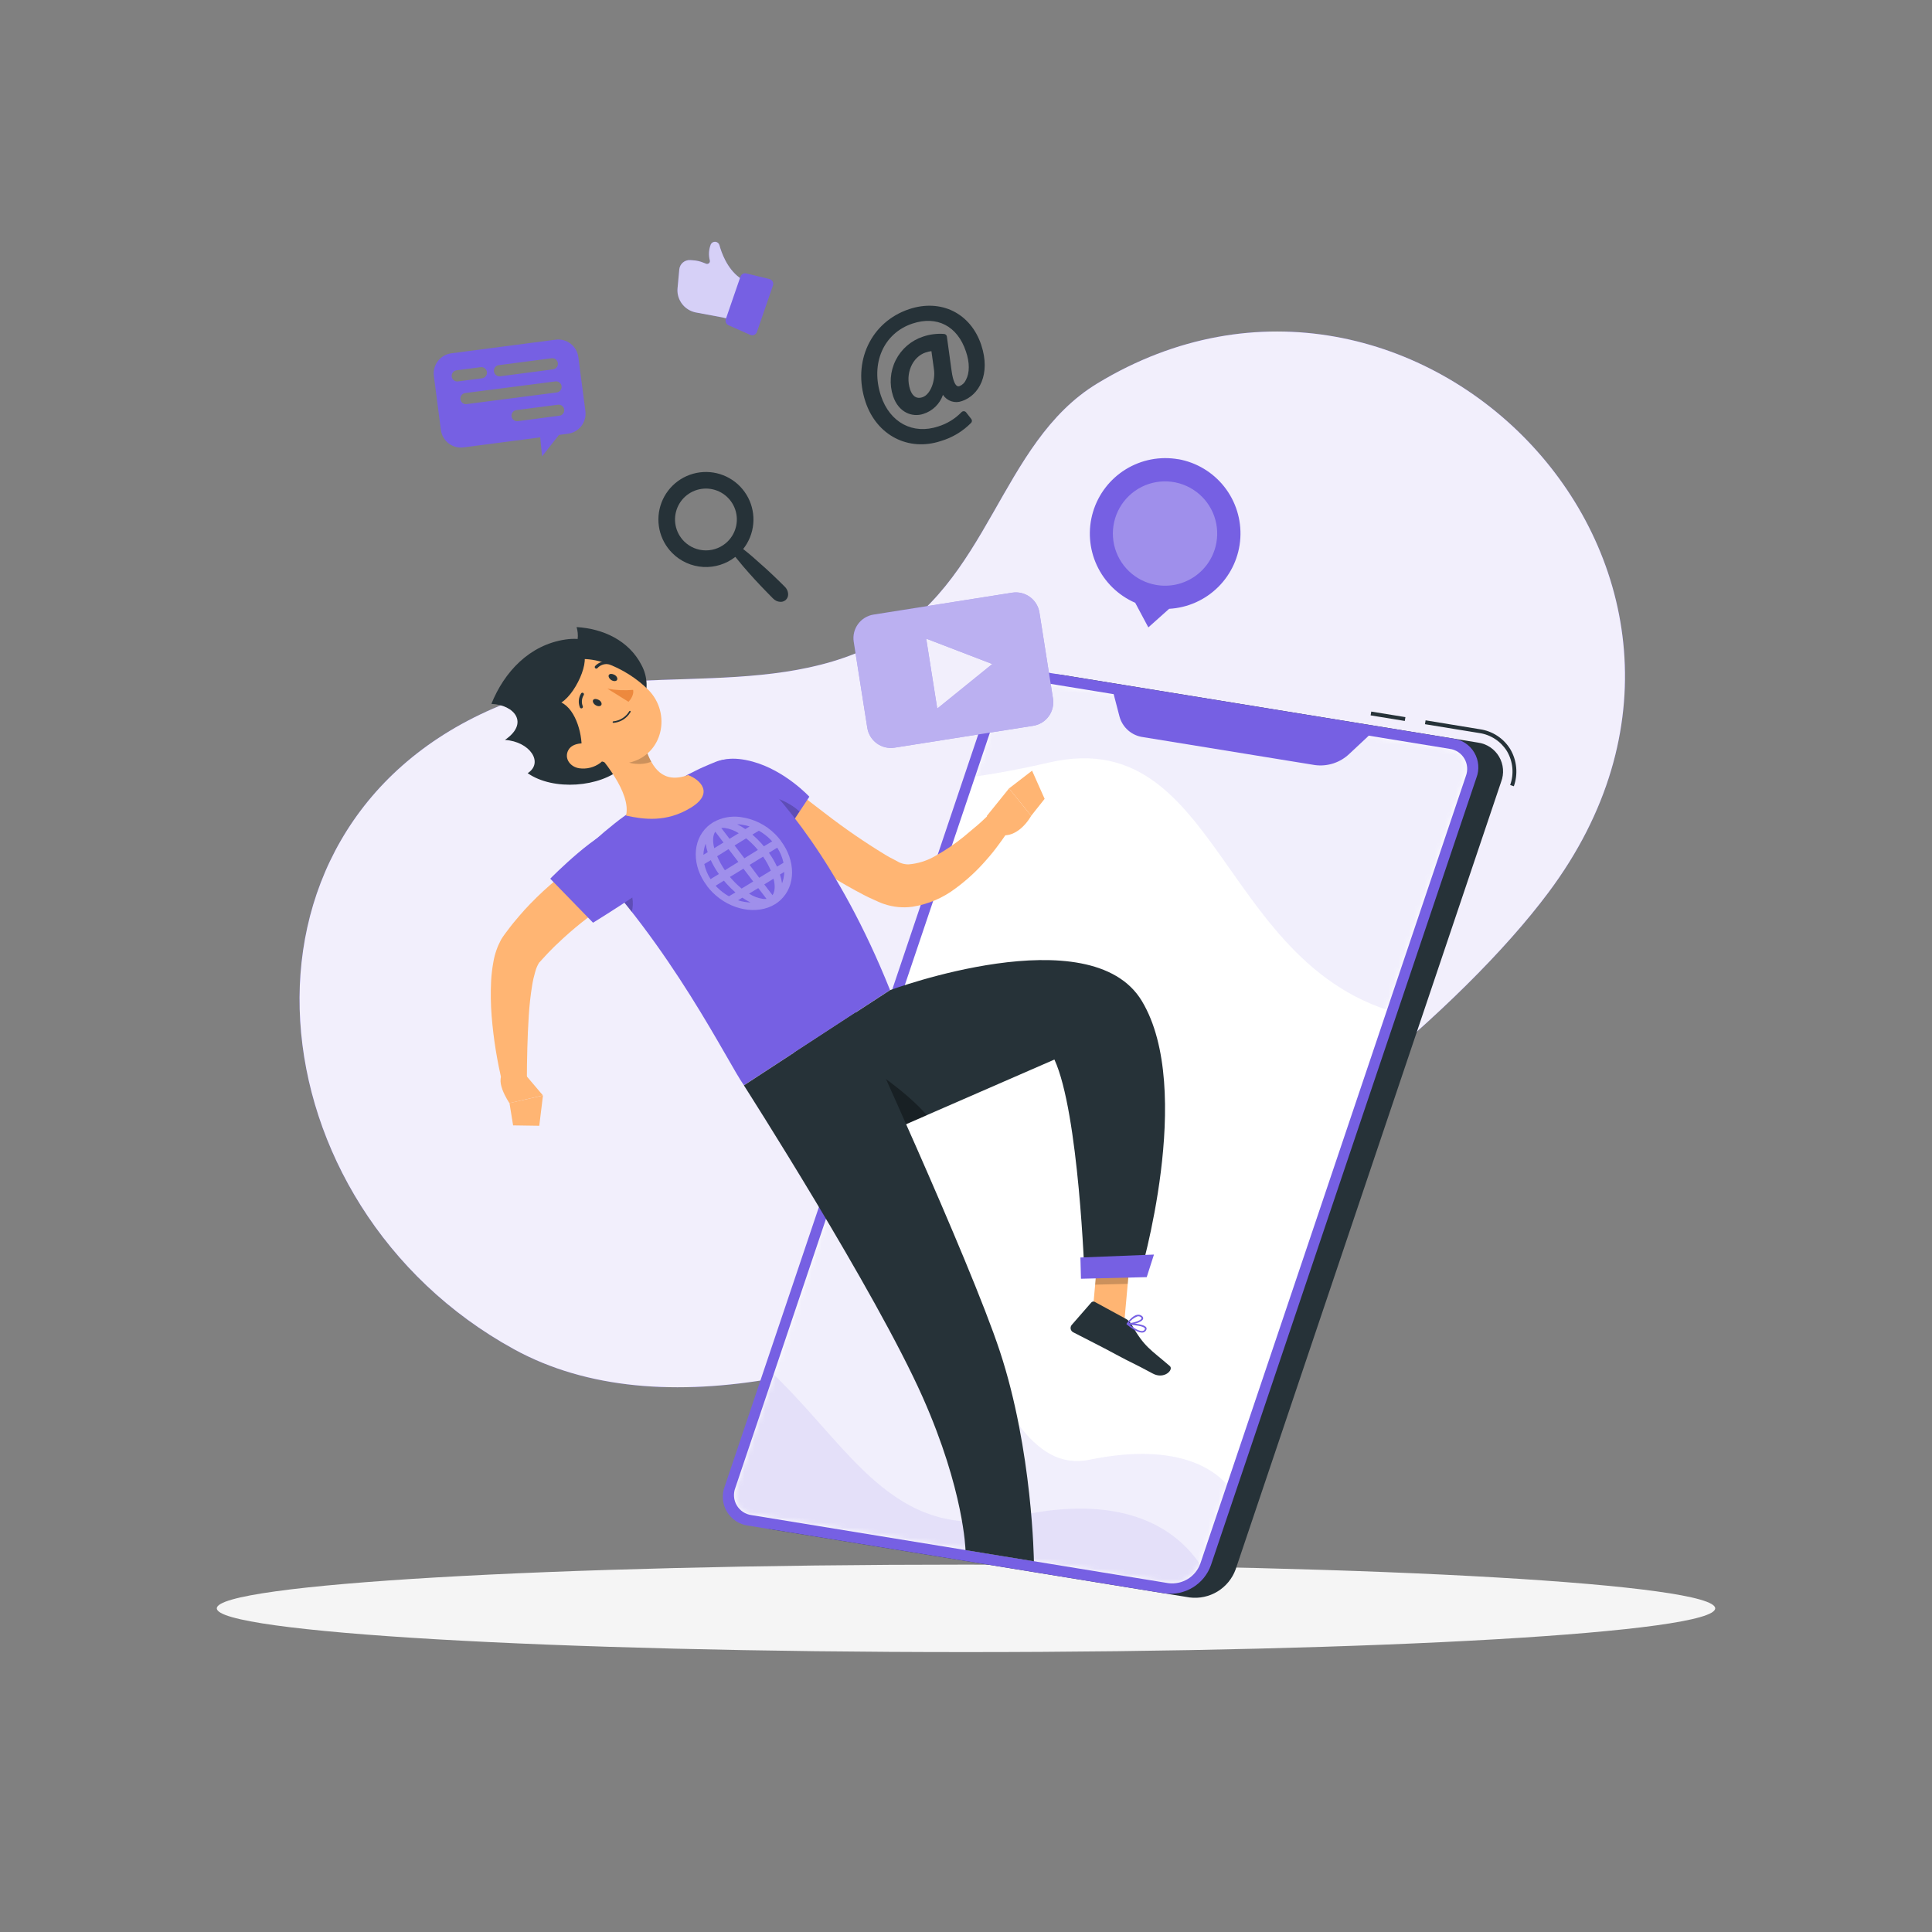 <svg width="375" height="375" viewBox="0 0 375 375" fill="none" xmlns="http://www.w3.org/2000/svg">
<rect x="0" y="0" width="375" height="375" fill="#808080" stroke="none"/>
<path d="M300.54 173.25C347.25 110.82 274.44 37.14 213 74.415C193.89 86.003 192.173 113.363 170.25 124.89C147.863 136.643 119.04 127.365 95.67 137.55C41.16 161.31 49.088 234.075 99.75 261.878C156.653 293.108 267.075 218.025 300.54 173.25Z" fill="#7660E3"/>
<path opacity="0.9" d="M300.54 173.25C347.25 110.82 274.44 37.14 213 74.415C193.89 86.003 192.173 113.363 170.25 124.89C147.863 136.643 119.04 127.365 95.67 137.55C41.16 161.31 49.088 234.075 99.75 261.878C156.653 293.108 267.075 218.025 300.54 173.25Z" fill="white"/>
<path d="M187.5 320.67C267.811 320.67 332.917 316.869 332.917 312.18C332.917 307.491 267.811 303.69 187.5 303.69C107.188 303.69 42.082 307.491 42.082 312.18C42.082 316.869 107.188 320.67 187.5 320.67Z" fill="#F5F5F5"/>
<path d="M293.836 152.61L293.123 152.37C293.505 151.301 293.648 150.162 293.543 149.033C293.438 147.903 293.088 146.81 292.516 145.83C291.934 144.879 291.15 144.068 290.219 143.455C289.289 142.842 288.234 142.442 287.131 142.282L276.586 140.565L276.706 139.815L287.251 141.547C288.462 141.72 289.62 142.158 290.642 142.831C291.664 143.504 292.524 144.395 293.161 145.44C293.788 146.514 294.173 147.712 294.289 148.95C294.406 150.189 294.251 151.438 293.836 152.61Z" fill="#263238"/>
<path d="M266.158 138.114L266.037 138.854L272.67 139.935L272.79 139.194L266.158 138.114Z" fill="#263238"/>
<path d="M150.001 296.895L230.904 310.065C232.789 310.303 234.699 309.894 236.322 308.905C237.945 307.916 239.184 306.405 239.836 304.62L291.361 151.77C291.671 150.975 291.796 150.12 291.727 149.27C291.658 148.419 291.397 147.596 290.964 146.86C290.531 146.125 289.937 145.498 289.226 145.026C288.515 144.554 287.707 144.249 286.861 144.135L205.929 130.965C204.043 130.726 202.132 131.134 200.509 132.124C198.886 133.113 197.648 134.624 196.996 136.41L145.501 289.253C145.192 290.048 145.067 290.904 145.136 291.754C145.204 292.605 145.465 293.429 145.898 294.165C146.331 294.901 146.925 295.528 147.636 296.001C148.347 296.474 149.155 296.78 150.001 296.895Z" fill="#263238"/>
<path d="M145.193 296.115L226.103 309.285C227.988 309.525 229.899 309.117 231.521 308.127C233.143 307.138 234.38 305.626 235.028 303.84L286.561 150.997C286.87 150.202 286.995 149.346 286.926 148.496C286.858 147.645 286.597 146.821 286.164 146.085C285.731 145.35 285.137 144.722 284.426 144.249C283.715 143.776 282.907 143.47 282.061 143.355L201.136 130.185C199.251 129.948 197.342 130.357 195.721 131.346C194.099 132.335 192.862 133.846 192.211 135.63L140.678 288.48C140.369 289.276 140.244 290.132 140.314 290.984C140.383 291.835 140.645 292.659 141.08 293.395C141.515 294.13 142.111 294.757 142.824 295.228C143.536 295.699 144.346 296.003 145.193 296.115Z" fill="#7660E3"/>
<path d="M226.778 307.29C228.088 307.457 229.416 307.173 230.544 306.485C231.671 305.796 232.531 304.744 232.98 303.502L284.513 150.66C284.728 150.106 284.815 149.51 284.766 148.918C284.718 148.326 284.535 147.752 284.232 147.241C283.93 146.729 283.515 146.293 283.019 145.966C282.523 145.638 281.959 145.427 281.37 145.35L200.468 132.18C199.161 132.009 197.835 132.288 196.707 132.969C195.579 133.65 194.715 134.694 194.258 135.93L142.733 288.772C142.516 289.325 142.428 289.921 142.475 290.513C142.523 291.105 142.704 291.679 143.007 292.191C143.309 292.703 143.723 293.139 144.219 293.467C144.715 293.794 145.279 294.005 145.868 294.082L226.778 307.29Z" fill="white"/>
<mask id="mask0_229_6216" style="mask-type:luminance" maskUnits="userSpaceOnUse" x="142" y="132" width="143" height="176">
<path d="M226.778 307.29C228.088 307.457 229.416 307.173 230.544 306.485C231.671 305.796 232.531 304.744 232.98 303.502L284.513 150.66C284.728 150.106 284.815 149.51 284.766 148.918C284.718 148.326 284.535 147.752 284.232 147.241C283.93 146.729 283.515 146.293 283.019 145.966C282.523 145.638 281.959 145.427 281.37 145.35L200.468 132.18C199.161 132.009 197.835 132.288 196.707 132.969C195.579 133.65 194.715 134.694 194.258 135.93L142.733 288.772C142.516 289.325 142.428 289.921 142.475 290.513C142.523 291.105 142.704 291.679 143.007 292.191C143.309 292.703 143.723 293.139 144.219 293.467C144.715 293.794 145.279 294.005 145.868 294.082L226.778 307.29Z" fill="white"/>
</mask>
<g mask="url(#mask0_229_6216)">
<path opacity="0.1" d="M280.839 198.217C236.417 195.329 239.229 139.792 203.589 148.012C146.552 161.159 149.439 136.447 190.974 119.099C232.509 101.752 313.472 113.849 313.899 148.799C314.132 170.354 306.827 199.912 280.839 198.217Z" fill="#7660E3"/>
<path opacity="0.1" d="M147.751 229.237C188.844 226.47 188.589 288.052 211.501 283.327C248.191 275.775 250.501 308.077 225.114 323.872C199.726 339.667 135.564 325.08 129.234 278.602C125.341 249.96 128.506 230.527 147.751 229.237Z" fill="#7660E3"/>
<path opacity="0.1" d="M115.854 250.995C160.276 253.845 161.146 302.67 196.809 294.42C253.809 281.235 246.481 353.31 204.961 370.695C163.441 388.08 83.319 335.445 82.861 300.435C82.584 278.88 89.866 249.322 115.854 250.995Z" fill="#7660E3"/>
</g>
<path d="M221.882 143.078L255.227 148.5C256.429 148.66 257.653 148.549 258.807 148.174C259.961 147.798 261.016 147.169 261.894 146.333L266.394 142.125L215.949 133.913L217.292 139.073C217.575 140.119 218.162 141.058 218.979 141.771C219.796 142.484 220.806 142.939 221.882 143.078Z" fill="#7660E3"/>
<path d="M211.928 256.47L218.25 256.312L219.578 241.62L213.248 241.777L211.928 256.47Z" fill="#FFB573"/>
<path d="M218.566 256.005L212.498 252.697C212.388 252.636 212.26 252.614 212.136 252.636C212.011 252.658 211.898 252.722 211.816 252.817L208.028 257.16C207.936 257.265 207.869 257.389 207.832 257.523C207.795 257.658 207.789 257.799 207.814 257.936C207.839 258.073 207.895 258.203 207.978 258.315C208.061 258.428 208.168 258.52 208.291 258.585C210.496 259.74 213.736 261.337 216.488 262.837C219.706 264.585 219.946 264.54 223.718 266.587C225.968 267.832 227.888 265.837 227.048 265.14C223.216 261.825 222.166 261.517 219.668 257.16C219.419 256.678 219.036 256.277 218.566 256.005Z" fill="#263238"/>
<path d="M148.951 149.055C152.611 152.055 156.451 155.055 160.239 157.942C163.958 160.815 167.834 163.479 171.849 165.922C172.344 166.23 172.824 166.492 173.349 166.747L174.579 167.407C175.133 167.655 175.734 167.78 176.341 167.775C178.172 167.632 179.947 167.076 181.531 166.147C183.484 165.061 185.339 163.806 187.074 162.397C187.966 161.647 188.874 160.897 189.751 160.147C190.629 159.397 191.506 158.535 192.294 157.77L196.081 160.642C195.402 161.762 194.666 162.845 193.876 163.89C193.126 164.925 192.309 165.952 191.431 166.927C189.67 168.968 187.685 170.804 185.514 172.402C183.047 174.286 180.15 175.523 177.084 176.002C175.24 176.252 173.363 176.07 171.601 175.47C171.369 175.402 171.151 175.305 170.926 175.222C170.701 175.14 170.596 175.08 170.424 175.005L169.494 174.585C168.871 174.307 168.256 174.022 167.679 173.715C163.137 171.346 158.775 168.646 154.629 165.637C150.526 162.697 146.626 159.637 142.764 156.337L148.951 149.055Z" fill="#FFB573"/>
<path d="M137.445 155.85C139.763 161.445 150.593 164.49 150.593 164.49L157.095 154.642C157.095 154.642 152.423 149.565 146.108 147.832C138.368 145.717 134.918 149.737 137.445 155.85Z" fill="#7660E3"/>
<path opacity="0.2" d="M143.499 154.395C140.447 155.145 138.812 156.645 138.557 157.672C142.104 162.105 150.557 164.49 150.557 164.49L155.162 157.515C153.257 155.617 148.269 153.232 143.499 154.395Z" fill="black"/>
<path d="M191.551 158.362L195.856 153.03L200.153 158.347C200.153 158.347 197.333 163.597 193.126 161.737L191.551 158.362Z" fill="#FFB573"/>
<path d="M200.325 149.587L202.763 155.055L200.153 158.347L195.855 153.03L200.325 149.587Z" fill="#FFB573"/>
<path opacity="0.2" d="M219.571 241.62L218.896 249.195L212.566 249.352L213.241 241.777L219.571 241.62Z" fill="black"/>
<path d="M112.688 165.645C130.26 183.42 141.36 206.437 144.39 210.645L172.755 192.165C162.765 167.22 151.005 154.2 145.605 149.115C144.725 148.291 143.627 147.736 142.442 147.515C141.256 147.295 140.033 147.418 138.915 147.87L137.737 148.357C136.875 148.725 135.96 149.107 135.03 149.587C134.505 149.835 133.987 150.097 133.462 150.375C129.294 152.765 125.267 155.394 121.402 158.25C120.652 158.782 119.903 159.337 119.228 159.892C118.553 160.447 117.938 160.935 117.345 161.43C114.66 163.702 112.688 165.645 112.688 165.645Z" fill="#7660E3"/>
<path opacity="0.2" d="M121.627 171.63C121.079 170.968 120.346 170.484 119.523 170.239C118.699 169.993 117.821 169.997 117 170.25C118.973 172.5 120.855 174.75 122.625 177C122.864 176.086 122.899 175.131 122.727 174.203C122.554 173.275 122.179 172.396 121.627 171.63Z" fill="black"/>
<path opacity="0.3" d="M151.568 163.177C151.568 163.177 151.568 163.177 151.523 163.132C151.213 162.72 150.875 162.329 150.511 161.962C148.678 160.1 146.271 158.908 143.678 158.58C141.889 158.341 140.071 158.688 138.496 159.57L138.361 159.652L138.181 159.772C137.869 159.971 137.576 160.197 137.303 160.447C134.303 163.23 134.303 168.12 137.221 171.93C137.221 171.93 137.221 171.93 137.221 171.975L137.266 172.02C137.581 172.431 137.922 172.822 138.286 173.19C141.818 176.722 146.978 177.615 150.436 175.507C150.814 175.275 151.168 175.006 151.493 174.705C154.493 171.922 154.456 167.04 151.576 163.23C151.577 163.212 151.575 163.194 151.568 163.177ZM152.078 167.467L150.818 168.217C150.378 167.274 149.854 166.373 149.251 165.525L150.863 164.535C151.441 165.431 151.853 166.425 152.078 167.467ZM136.703 167.707L137.963 166.957C138.401 167.902 138.925 168.803 139.531 169.65L137.918 170.64C137.337 169.745 136.926 168.751 136.703 167.707ZM146.723 164.527L147.098 164.977L144.481 166.59L142.583 164.1L144.833 162.72C145.509 163.273 146.141 163.877 146.723 164.527ZM141.601 162.81L139.996 160.71C140.225 160.679 140.457 160.679 140.686 160.71C141.652 160.85 142.575 161.198 143.393 161.73L141.601 162.81ZM138.833 161.43L140.431 163.53L138.638 164.632C138.293 163.297 138.338 162.157 138.833 161.43ZM141.413 164.812L143.318 167.302L140.701 168.915C140.112 168.059 139.609 167.147 139.201 166.192L141.413 164.812ZM139.268 172.312C139.133 172.185 139.021 172.05 138.901 171.922L140.513 170.932L140.993 171.495C141.54 172.107 142.127 172.683 142.748 173.22L141.481 173.97C140.669 173.518 139.924 172.955 139.268 172.297V172.312ZM142.058 170.662L141.676 170.212L144.301 168.607L146.198 171.097L143.948 172.47C143.271 171.914 142.639 171.304 142.058 170.647V170.662ZM147.181 172.38L148.786 174.472C148.557 174.503 148.325 174.503 148.096 174.472C147.13 174.332 146.207 173.984 145.388 173.452L147.181 172.38ZM149.948 173.76L148.343 171.667L150.143 170.557C150.488 171.877 150.443 173.025 149.948 173.745V173.76ZM147.368 170.377L145.501 167.872L148.118 166.267C148.711 167.121 149.213 168.033 149.618 168.99L147.368 170.377ZM148.268 164.272L147.788 163.71C147.243 163.098 146.657 162.524 146.033 161.992L147.301 161.242C148.111 161.7 148.855 162.265 149.513 162.922C149.641 163.05 149.761 163.185 149.881 163.312L148.268 164.272ZM145.501 160.417L144.661 160.927C144.161 160.576 143.635 160.265 143.086 159.997C143.318 159.997 143.558 159.997 143.791 160.042C144.372 160.112 144.944 160.237 145.501 160.417ZM136.966 163.762C137.049 164.323 137.182 164.875 137.363 165.412L136.531 165.922C136.553 165.183 136.7 164.453 136.966 163.762ZM143.251 174.75L144.083 174.232C144.589 174.585 145.12 174.898 145.673 175.17C144.85 175.143 144.035 175.002 143.251 174.75ZM151.786 171.397C151.702 170.837 151.569 170.285 151.388 169.747L152.221 169.237C152.21 169.98 152.073 170.716 151.816 171.412L151.786 171.397Z" fill="white"/>
<path d="M124.846 136.237C125.33 135.1 125.553 133.869 125.497 132.634C125.441 131.4 125.108 130.194 124.524 129.105C122.049 124.282 117.024 122.017 111.916 121.717C112.14 122.463 112.212 123.246 112.126 124.02C111.325 123.973 110.52 124.01 109.726 124.132C102.751 125.182 97.876 130.417 95.379 136.62C99.879 136.815 102.751 140.37 98.011 143.617C102.879 143.947 105.579 148.035 102.421 150.075C107.409 153.562 116.559 152.797 120.721 149.017C122.739 147.195 128.679 142.972 124.846 136.237Z" fill="#263238"/>
<path d="M113.857 143.955C117.15 147.345 122.542 153.96 121.515 158.31C124.987 159.06 129.322 159.66 134.032 156.81C138.742 153.96 135.877 151.32 133.567 150.442C128.572 152.227 126.592 148.942 125.377 145.44L113.857 143.955Z" fill="#FFB573"/>
<path opacity="0.2" d="M118.561 144.57L125.378 145.455C125.644 146.279 125.985 147.078 126.398 147.84C124.591 148.672 121.148 148.342 119.836 146.722C119.281 146.09 118.849 145.36 118.561 144.57Z" fill="black"/>
<path d="M109.073 144C114.6 147 117.683 149.025 122.085 148.042C128.715 146.542 130.373 138.472 125.835 133.89C121.763 129.765 113.415 125.572 108.053 129.457C106.866 130.31 105.917 131.451 105.296 132.774C104.675 134.096 104.403 135.556 104.505 137.013C104.608 138.471 105.081 139.878 105.88 141.101C106.68 142.324 107.779 143.322 109.073 144Z" fill="#FFB573"/>
<path d="M112.845 146.055C113.205 143.003 111.878 137.752 108.96 136.357C112.125 134.377 115.267 126.607 112.342 126.21C109.417 125.812 103.08 129.472 102.96 136.132C102.84 142.792 106.358 145.568 112.845 146.055Z" fill="#263238"/>
<path d="M112.433 149.122C113.867 149.325 115.323 148.959 116.491 148.102C117.991 146.97 117.166 145.282 115.426 144.652C113.858 144.09 111.188 144 110.318 145.59C109.448 147.18 110.656 148.86 112.433 149.122Z" fill="#FFB573"/>
<path d="M154.209 204.27L168.001 221.632L204.661 205.657C209.424 215.977 210.519 247.935 210.519 247.935L221.229 247.68C221.229 247.68 231.991 211.507 221.634 194.295C211.674 177.742 172.756 192.187 172.756 192.187L154.209 204.27Z" fill="#263238"/>
<path opacity="0.2" d="M179.889 216.457L173.514 219.232L168.879 207.277C168.879 207.277 175.981 211.897 179.889 216.457Z" fill="black"/>
<path opacity="0.2" d="M179.889 216.457L173.514 219.232L168.879 207.277C168.879 207.277 175.981 211.897 179.889 216.457Z" fill="black"/>
<path d="M166.103 196.5C166.103 196.5 188.251 244.65 194.063 262.26C200.438 281.542 200.678 303.045 200.678 303.045L187.403 300.878C187.403 300.878 187.133 289.29 179.093 271.192C169.936 250.582 144.391 210.668 144.391 210.668L166.103 196.5Z" fill="#263238"/>
<path d="M222.579 247.89L209.814 248.205L209.709 244.08L223.982 243.51L222.579 247.89Z" fill="#7660E3"/>
<path d="M115.599 136.867C116.026 137.137 116.521 137.13 116.701 136.867C116.881 136.605 116.701 136.117 116.236 135.862C115.771 135.607 115.306 135.607 115.134 135.862C114.961 136.117 115.164 136.597 115.599 136.867Z" fill="#263238"/>
<path d="M118.651 132C119.079 132.27 119.574 132.262 119.754 132C119.934 131.737 119.754 131.25 119.289 130.995C118.824 130.74 118.359 130.74 118.186 130.995C118.014 131.25 118.216 131.7 118.651 132Z" fill="#263238"/>
<path d="M117.893 133.665C119.539 133.972 121.219 134.052 122.888 133.905C123.128 135.112 121.988 136.215 121.988 136.215L117.893 133.665Z" fill="#ED893E"/>
<path d="M122.011 138.75C121.652 139.197 121.206 139.566 120.699 139.834C120.192 140.102 119.635 140.264 119.064 140.31C119.024 140.308 118.986 140.292 118.957 140.264C118.928 140.237 118.91 140.199 118.906 140.16C118.906 140.12 118.922 140.082 118.95 140.053C118.978 140.025 119.016 140.01 119.056 140.01C119.687 139.947 120.295 139.737 120.83 139.397C121.365 139.057 121.814 138.597 122.139 138.052C122.149 138.035 122.162 138.019 122.178 138.007C122.195 137.995 122.213 137.986 122.233 137.981C122.252 137.976 122.273 137.975 122.293 137.978C122.313 137.982 122.332 137.989 122.349 138C122.381 138.022 122.404 138.057 122.413 138.096C122.421 138.135 122.414 138.175 122.394 138.21C122.276 138.396 122.148 138.576 122.011 138.75Z" fill="#263238"/>
<path d="M113.071 137.392C113.038 137.43 112.997 137.461 112.951 137.482C112.877 137.507 112.795 137.504 112.723 137.472C112.65 137.44 112.593 137.382 112.561 137.31C112.382 136.868 112.31 136.39 112.351 135.916C112.393 135.441 112.547 134.983 112.801 134.58C112.848 134.515 112.919 134.472 112.997 134.459C113.076 134.446 113.157 134.465 113.221 134.512C113.286 134.559 113.329 134.629 113.342 134.708C113.355 134.787 113.336 134.867 113.289 134.932C113.093 135.254 112.977 135.617 112.948 135.992C112.919 136.368 112.979 136.744 113.124 137.092C113.142 137.142 113.147 137.196 113.137 137.249C113.128 137.302 113.105 137.351 113.071 137.392Z" fill="#263238"/>
<path d="M118.283 128.813C118.25 128.849 118.209 128.877 118.164 128.895C118.118 128.914 118.069 128.921 118.021 128.918C117.644 128.869 117.261 128.912 116.905 129.042C116.549 129.173 116.229 129.387 115.973 129.668C115.922 129.729 115.849 129.768 115.77 129.776C115.69 129.784 115.611 129.76 115.549 129.709C115.488 129.658 115.449 129.585 115.441 129.505C115.433 129.426 115.457 129.347 115.508 129.285C115.832 128.937 116.235 128.671 116.682 128.51C117.129 128.348 117.609 128.295 118.081 128.355C118.159 128.363 118.231 128.401 118.281 128.461C118.332 128.521 118.357 128.599 118.351 128.678C118.338 128.727 118.315 128.773 118.283 128.813Z" fill="#263238"/>
<path d="M218.693 257.07C218.68 257.046 218.674 257.019 218.674 256.991C218.674 256.964 218.68 256.937 218.693 256.912C218.705 256.884 218.724 256.86 218.75 256.842C218.775 256.825 218.805 256.816 218.835 256.815C219.165 256.815 222.015 256.905 222.488 257.655C222.529 257.726 222.55 257.806 222.55 257.887C222.55 257.969 222.529 258.049 222.488 258.12C222.438 258.247 222.358 258.359 222.255 258.448C222.151 258.537 222.028 258.599 221.895 258.63C220.988 258.832 219.518 257.745 218.715 257.085L218.693 257.07ZM222.165 257.767C221.828 257.392 220.358 257.197 219.248 257.137C220.365 258.007 221.31 258.45 221.82 258.337C221.908 258.316 221.988 258.275 222.056 258.216C222.124 258.157 222.177 258.083 222.21 258C222.227 257.971 222.235 257.939 222.235 257.906C222.235 257.873 222.227 257.841 222.21 257.812L222.165 257.767Z" fill="#7660E3"/>
<path d="M218.693 257.07V257.032C218.682 257.009 218.676 256.983 218.676 256.957C218.676 256.931 218.682 256.906 218.693 256.882C218.738 256.822 219.705 255.382 220.725 255.21C220.872 255.179 221.024 255.178 221.171 255.208C221.318 255.237 221.457 255.297 221.58 255.382C221.918 255.615 221.925 255.855 221.865 256.02C221.625 256.702 219.615 257.182 218.813 257.115C218.791 257.116 218.769 257.112 218.748 257.104C218.728 257.097 218.709 257.085 218.693 257.07ZM221.513 255.735C221.478 255.694 221.438 255.659 221.393 255.63C221.304 255.565 221.203 255.521 221.095 255.501C220.987 255.48 220.877 255.483 220.77 255.51C220.09 255.763 219.506 256.222 219.098 256.822C220.005 256.785 221.423 256.327 221.573 255.922C221.58 255.891 221.578 255.858 221.568 255.827C221.557 255.797 221.538 255.77 221.513 255.75V255.735Z" fill="#7660E3"/>
<path d="M122.641 172.012L120.196 173.64C119.356 174.21 118.531 174.795 117.706 175.395C116.063 176.58 114.451 177.81 112.876 179.07C111.301 180.33 109.793 181.642 108.376 183C107.626 183.675 106.966 184.372 106.283 185.07C105.931 185.415 105.631 185.82 105.301 186.135L104.813 186.675C104.701 186.795 104.731 186.765 104.708 186.78L104.641 186.847C104.308 187.396 104.055 187.989 103.891 188.61C103.633 189.476 103.432 190.358 103.291 191.25C102.97 193.222 102.749 195.21 102.631 197.205C102.368 201.292 102.278 205.545 102.263 209.715L97.546 210.33C96.494 206.033 95.787 201.659 95.431 197.25C95.249 194.967 95.214 192.675 95.326 190.387C95.394 189.149 95.542 187.917 95.768 186.697C96.023 185.219 96.511 183.791 97.216 182.467C97.336 182.265 97.448 182.062 97.591 181.86C97.733 181.657 97.906 181.402 97.966 181.327L98.498 180.622C98.858 180.157 99.196 179.67 99.571 179.227C100.321 178.327 101.071 177.435 101.821 176.602C103.365 174.922 105 173.327 106.718 171.825C108.413 170.325 110.176 168.915 111.968 167.572C112.876 166.92 113.798 166.267 114.728 165.637C115.201 165.322 115.666 165.007 116.153 164.7C116.641 164.392 117.098 164.115 117.653 163.777L122.641 172.012Z" fill="#FFB573"/>
<path d="M120.361 160.755C116.611 160.567 106.801 170.55 106.801 170.55L115.111 179.1C115.111 179.1 119.813 176.197 123.503 173.692C130.553 168.9 127.681 161.122 120.361 160.755Z" fill="#7660E3"/>
<path d="M101.251 207.75L105.383 212.617L98.881 214.117C98.881 214.117 95.468 209.152 98.228 208.005L101.251 207.75Z" fill="#FFB573"/>
<path d="M104.671 218.512L99.594 218.437L98.889 214.11L105.391 212.632L104.671 218.512Z" fill="#FFB573"/>
<path d="M130.501 107.363C129.242 106.105 128.373 104.51 128 102.77C127.627 101.03 127.765 99.219 128.398 97.556C129.031 95.892 130.131 94.448 131.566 93.395C133.002 92.343 134.711 91.729 136.487 91.626C138.264 91.523 140.032 91.937 141.58 92.816C143.127 93.696 144.386 95.004 145.206 96.584C146.027 98.163 146.373 99.946 146.203 101.717C146.033 103.489 145.354 105.173 144.248 106.568C144.871 107.055 145.471 107.55 146.071 108.068C146.926 108.818 147.773 109.568 148.606 110.318C149.438 111.068 150.256 111.855 151.066 112.635C151.471 113.025 151.868 113.43 152.266 113.82C152.481 114.01 152.654 114.243 152.776 114.503C152.847 114.645 152.897 114.796 152.926 114.953C152.969 115.134 152.984 115.321 152.971 115.508C152.944 115.843 152.798 116.159 152.561 116.398C152.323 116.637 152.009 116.784 151.673 116.813C151.484 116.826 151.295 116.811 151.111 116.768C150.958 116.736 150.809 116.685 150.668 116.618C150.409 116.495 150.177 116.322 149.986 116.108C149.588 115.703 149.191 115.313 148.801 114.9C148.013 114.098 147.241 113.273 146.476 112.448C145.711 111.623 144.976 110.768 144.226 109.905C143.723 109.313 143.221 108.705 142.726 108.09C140.951 109.484 138.728 110.179 136.475 110.045C134.223 109.911 132.097 108.957 130.501 107.363ZM141.263 105.075C142.103 104.236 142.674 103.167 142.906 102.003C143.138 100.839 143.02 99.632 142.566 98.536C142.112 97.439 141.342 96.502 140.356 95.843C139.369 95.183 138.209 94.831 137.022 94.831C135.835 94.831 134.675 95.183 133.688 95.843C132.701 96.502 131.932 97.439 131.478 98.536C131.024 99.632 130.906 100.839 131.137 102.003C131.369 103.167 131.941 104.236 132.781 105.075C133.906 106.2 135.431 106.831 137.022 106.831C138.613 106.831 140.138 106.2 141.263 105.075Z" fill="#263238"/>
<path d="M183.788 65.325C183.769 65.197 183.71 65.079 183.618 64.988C183.525 64.897 183.406 64.839 183.278 64.822C181.874 64.711 180.462 64.89 179.131 65.347C176.834 66.113 174.935 67.758 173.851 69.922C172.767 72.086 172.586 74.592 173.348 76.89C174.406 80.085 177.098 81.045 179.213 80.34C180.096 80.065 180.901 79.587 181.564 78.943C182.227 78.299 182.73 77.509 183.031 76.635C183.412 77.227 183.985 77.67 184.654 77.891C185.322 78.112 186.046 78.098 186.706 77.85C190.006 76.755 192.353 72.652 190.456 66.945C188.408 60.802 182.663 57.945 176.476 60C169.043 62.475 165.398 70.222 167.993 78C170.153 84.502 176.311 87.697 182.641 85.597C184.867 84.936 186.888 83.718 188.513 82.057C188.601 81.952 188.649 81.819 188.649 81.682C188.649 81.545 188.601 81.412 188.513 81.307L187.501 80.017C187.446 79.954 187.378 79.903 187.301 79.868C187.225 79.833 187.142 79.815 187.058 79.815C186.974 79.815 186.891 79.833 186.815 79.868C186.738 79.903 186.67 79.954 186.616 80.017C185.369 81.296 183.822 82.243 182.116 82.77C177.188 84.412 172.718 82.02 170.993 76.83C168.916 70.575 171.488 64.672 177.113 62.805C181.876 61.222 185.843 63.285 187.478 68.197C188.228 70.35 188.228 72.375 187.478 73.755C187.24 74.296 186.798 74.722 186.248 74.94C186.166 74.974 186.076 74.987 185.988 74.98C185.899 74.972 185.813 74.943 185.738 74.895C185.468 74.715 184.988 74.1 184.696 71.932L183.788 65.325ZM179.686 68.407C180.044 68.288 180.413 68.203 180.788 68.152L181.283 71.715C181.583 73.762 180.676 76.567 179.033 77.107C177.533 77.602 176.911 76.357 176.656 75.607C175.658 72.592 177.046 69.285 179.686 68.407Z" fill="#263238"/>
<path d="M143.55 53.895C141.105 52.11 140.018 48.975 139.643 47.587C139.595 47.412 139.494 47.255 139.355 47.138C139.216 47.02 139.044 46.948 138.863 46.93C138.682 46.912 138.5 46.95 138.34 47.038C138.181 47.126 138.052 47.26 137.97 47.422C137.574 48.415 137.506 49.508 137.775 50.542C137.801 50.642 137.798 50.746 137.767 50.844C137.736 50.942 137.678 51.029 137.6 51.096C137.521 51.162 137.426 51.205 137.325 51.22C137.223 51.235 137.119 51.221 137.025 51.18L136.56 50.992C135.906 50.724 135.212 50.564 134.505 50.52L133.973 50.483C133.454 50.449 132.942 50.619 132.545 50.956C132.149 51.294 131.9 51.772 131.85 52.29L131.513 55.913C131.469 56.338 131.489 56.768 131.573 57.188C131.747 58.047 132.174 58.836 132.797 59.453C133.421 60.069 134.214 60.487 135.075 60.653C136.92 60.998 139.785 61.545 140.288 61.627L141.57 61.95L144.57 54.593L143.55 53.895Z" fill="#7660E3"/>
<path opacity="0.7" d="M143.55 53.895C141.105 52.11 140.018 48.975 139.643 47.587C139.595 47.412 139.494 47.255 139.355 47.138C139.216 47.02 139.044 46.948 138.863 46.93C138.682 46.912 138.5 46.95 138.34 47.038C138.181 47.126 138.052 47.26 137.97 47.422C137.574 48.415 137.506 49.508 137.775 50.542C137.801 50.642 137.798 50.746 137.767 50.844C137.736 50.942 137.678 51.029 137.6 51.096C137.521 51.162 137.426 51.205 137.325 51.22C137.223 51.235 137.119 51.221 137.025 51.18L136.56 50.992C135.906 50.724 135.212 50.564 134.505 50.52L133.973 50.483C133.454 50.449 132.942 50.619 132.545 50.956C132.149 51.294 131.9 51.772 131.85 52.29L131.513 55.913C131.469 56.338 131.489 56.768 131.573 57.188C131.747 58.047 132.174 58.836 132.797 59.453C133.421 60.069 134.214 60.487 135.075 60.653C136.92 60.998 139.785 61.545 140.288 61.627L141.57 61.95L144.57 54.593L143.55 53.895Z" fill="white"/>
<path d="M145.636 65.003L141.399 63.128C141.179 63.03 141.003 62.853 140.907 62.632C140.812 62.411 140.802 62.163 140.881 61.935L143.724 53.685C143.801 53.459 143.961 53.271 144.17 53.157C144.38 53.043 144.625 53.012 144.856 53.07L149.356 54.165C149.486 54.197 149.608 54.256 149.714 54.338C149.82 54.42 149.908 54.524 149.971 54.642C150.035 54.76 150.073 54.89 150.083 55.023C150.094 55.157 150.076 55.291 150.031 55.418L146.926 64.418C146.885 64.544 146.818 64.661 146.729 64.76C146.64 64.859 146.531 64.939 146.41 64.994C146.289 65.049 146.157 65.078 146.024 65.08C145.891 65.081 145.759 65.055 145.636 65.003Z" fill="#7660E3"/>
<path d="M107.836 65.932L87.586 68.58C86.558 68.718 85.627 69.257 84.995 70.079C84.362 70.9 84.081 71.939 84.211 72.967L85.576 83.467C85.714 84.495 86.253 85.426 87.074 86.058C87.896 86.691 88.935 86.972 89.963 86.842L104.851 84.892L105.218 88.575L108.496 84.42L110.251 84.187C111.278 84.049 112.21 83.51 112.842 82.689C113.474 81.867 113.756 80.829 113.626 79.8L112.253 69.3C112.113 68.268 111.57 67.334 110.741 66.702C109.913 66.071 108.868 65.794 107.836 65.932ZM87.676 73.102C87.657 72.96 87.666 72.815 87.704 72.677C87.741 72.538 87.805 72.408 87.893 72.294C87.981 72.18 88.091 72.085 88.216 72.014C88.34 71.943 88.478 71.897 88.621 71.88L93.286 71.265C93.572 71.227 93.862 71.305 94.091 71.481C94.32 71.656 94.47 71.916 94.508 72.202C94.546 72.489 94.469 72.779 94.293 73.008C94.117 73.237 93.857 73.387 93.571 73.425L88.898 74.032C88.613 74.071 88.324 73.995 88.095 73.82C87.865 73.646 87.715 73.388 87.676 73.102ZM108.593 80.685L100.501 81.75C100.216 81.787 99.929 81.709 99.702 81.534C99.475 81.359 99.326 81.101 99.289 80.816C99.253 80.532 99.33 80.244 99.505 80.017C99.681 79.79 99.939 79.642 100.223 79.605L108.293 78.555C108.434 78.536 108.577 78.545 108.714 78.582C108.852 78.619 108.98 78.682 109.093 78.768C109.206 78.855 109.301 78.962 109.372 79.085C109.443 79.208 109.489 79.344 109.508 79.485C109.527 79.626 109.518 79.769 109.481 79.906C109.444 80.043 109.381 80.172 109.295 80.285C109.208 80.398 109.101 80.493 108.978 80.564C108.855 80.635 108.719 80.681 108.578 80.7L108.593 80.685ZM108.001 76.185L90.578 78.435C90.437 78.453 90.294 78.444 90.157 78.406C90.02 78.369 89.892 78.306 89.779 78.219C89.667 78.132 89.572 78.024 89.502 77.901C89.431 77.778 89.385 77.642 89.367 77.501C89.349 77.36 89.358 77.217 89.395 77.08C89.433 76.943 89.496 76.815 89.583 76.702C89.67 76.59 89.778 76.495 89.901 76.425C90.024 76.354 90.16 76.308 90.301 76.29L107.723 74.04C107.868 74.011 108.017 74.013 108.162 74.044C108.306 74.076 108.442 74.137 108.562 74.223C108.682 74.309 108.783 74.419 108.859 74.546C108.935 74.673 108.984 74.814 109.003 74.961C109.022 75.107 109.01 75.256 108.97 75.398C108.929 75.54 108.859 75.672 108.765 75.786C108.671 75.9 108.555 75.994 108.424 76.061C108.292 76.128 108.148 76.168 108.001 76.177V76.185ZM107.408 71.685L97.096 73.035C96.809 73.073 96.52 72.995 96.29 72.819C96.061 72.644 95.911 72.384 95.873 72.097C95.835 71.811 95.913 71.521 96.089 71.292C96.265 71.063 96.524 70.913 96.811 70.875L107.123 69.532C107.4 69.512 107.674 69.598 107.889 69.773C108.104 69.948 108.244 70.199 108.281 70.474C108.317 70.749 108.247 71.028 108.085 71.253C107.923 71.478 107.681 71.632 107.408 71.685Z" fill="#7660E3"/>
<path d="M196.501 115.035L169.538 119.295C168.337 119.489 167.26 120.149 166.543 121.132C165.825 122.115 165.524 123.341 165.706 124.545L168.346 141.292C168.54 142.494 169.2 143.57 170.183 144.288C171.166 145.006 172.393 145.306 173.596 145.125L200.558 140.872C201.76 140.679 202.837 140.018 203.554 139.035C204.272 138.052 204.572 136.826 204.391 135.622L201.751 118.875C201.557 117.673 200.897 116.596 199.914 115.877C198.932 115.158 197.705 114.856 196.501 115.035ZM181.921 137.535L179.776 123.96L192.601 128.887L181.921 137.535Z" fill="#7660E3"/>
<path opacity="0.5" d="M196.501 115.035L169.538 119.295C168.337 119.489 167.26 120.149 166.543 121.132C165.825 122.115 165.524 123.341 165.706 124.545L168.346 141.292C168.54 142.494 169.2 143.57 170.183 144.288C171.166 145.006 172.393 145.306 173.596 145.125L200.558 140.872C201.76 140.679 202.837 140.018 203.554 139.035C204.272 138.052 204.572 136.826 204.391 135.622L201.751 118.875C201.557 117.673 200.897 116.596 199.914 115.877C198.932 115.158 197.705 114.856 196.501 115.035ZM181.921 137.535L179.776 123.96L192.601 128.887L181.921 137.535Z" fill="white"/>
<path d="M228.698 89.138C225.167 88.523 221.534 89.224 218.485 91.108C215.436 92.992 213.184 95.928 212.154 99.361C211.125 102.794 211.39 106.485 212.899 109.736C214.408 112.986 217.057 115.571 220.343 117L222.893 121.778L226.928 118.17C230.516 117.974 233.907 116.466 236.455 113.933C239.004 111.4 240.532 108.018 240.75 104.432C240.967 100.845 239.859 97.303 237.636 94.481C235.412 91.658 232.229 89.751 228.691 89.123L228.698 89.138Z" fill="#7660E3"/>
<path opacity="0.3" d="M224.364 113.527C222.392 113.178 220.568 112.251 219.123 110.864C217.678 109.478 216.677 107.694 216.245 105.738C215.814 103.783 215.973 101.743 216.701 99.877C217.429 98.012 218.694 96.404 220.335 95.257C221.977 94.111 223.922 93.476 225.925 93.435C227.927 93.394 229.896 93.948 231.584 95.026C233.272 96.104 234.602 97.659 235.406 99.493C236.21 101.327 236.452 103.358 236.102 105.33C235.87 106.639 235.382 107.89 234.667 109.011C233.951 110.132 233.022 111.1 231.932 111.862C230.842 112.623 229.612 113.162 228.314 113.448C227.015 113.734 225.673 113.761 224.364 113.527Z" fill="white"/>
</svg>
